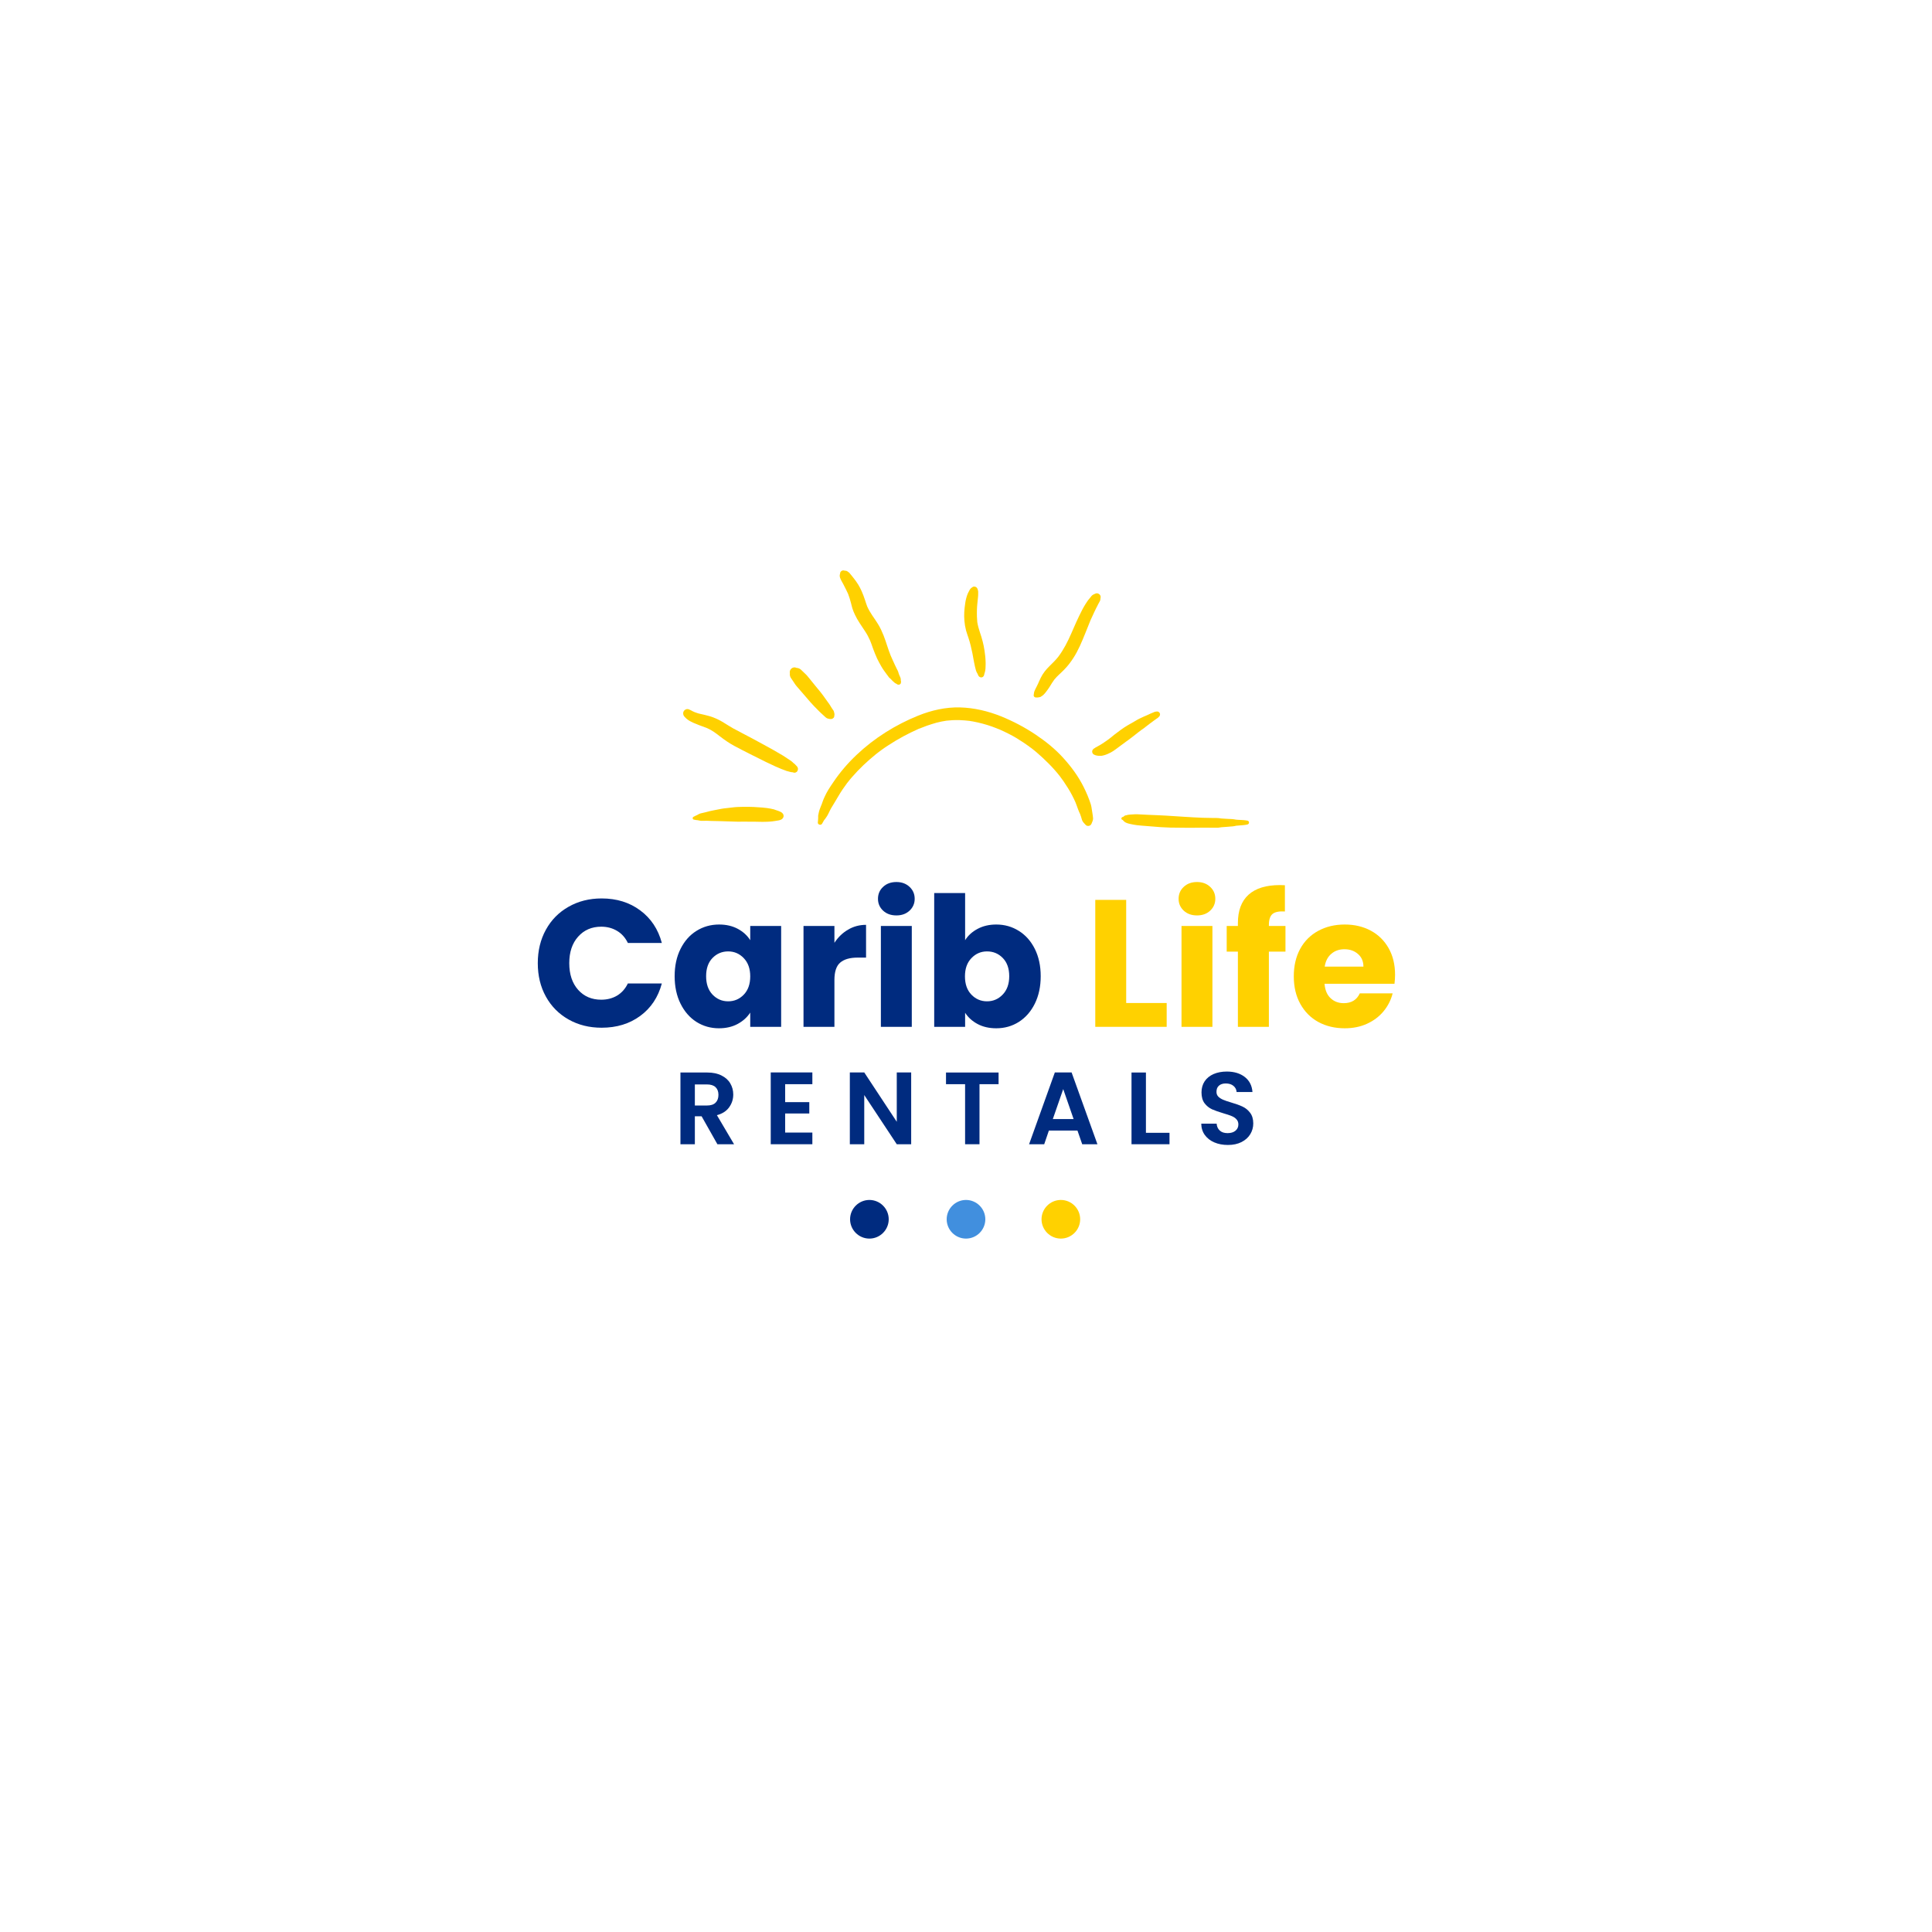 <svg xmlns="http://www.w3.org/2000/svg" xmlns:xlink="http://www.w3.org/1999/xlink" width="500" viewBox="0 0 375 375" height="500" preserveAspectRatio="xMidYMid meet"><defs><g></g><clipPath id="6965f152f3"><path d="M 158 137 L 213 137 L 213 160.926 L 158 160.926 Z M 158 137 " clip-rule="nonzero"></path></clipPath><clipPath id="b5a251195e"><path d="M 217 158 L 242.461 158 L 242.461 160.926 L 217 160.926 Z M 217 158 " clip-rule="nonzero"></path></clipPath><clipPath id="4969d1760c"><path d="M 162 110.676 L 175 110.676 L 175 133 L 162 133 Z M 162 110.676 " clip-rule="nonzero"></path></clipPath><clipPath id="2c0d0e14f2"><path d="M 132.211 137 L 155 137 L 155 150 L 132.211 150 Z M 132.211 137 " clip-rule="nonzero"></path></clipPath><clipPath id="6096e00768"><path d="M 183.75 232.91 L 191.25 232.91 L 191.25 240.41 L 183.75 240.41 Z M 183.75 232.91 " clip-rule="nonzero"></path></clipPath><clipPath id="ff3fc9a3cc"><path d="M 202.16 232.91 L 209.66 232.91 L 209.66 240.41 L 202.16 240.41 Z M 202.16 232.91 " clip-rule="nonzero"></path></clipPath><clipPath id="7ae599d572"><path d="M 165 232.91 L 172.5 232.91 L 172.5 240.41 L 165 240.41 Z M 165 232.91 " clip-rule="nonzero"></path></clipPath></defs><path fill="#ffd100" d="M 158.84 158.188 C 158.859 157.926 158.824 158.223 158.84 158.188 Z M 158.84 158.188 " fill-opacity="1" fill-rule="nonzero"></path><path fill="#ffd100" d="M 205.691 150.582 C 205.641 150.512 205.57 150.441 205.762 150.668 C 205.762 150.652 205.746 150.652 205.746 150.633 C 205.727 150.598 205.711 150.598 205.691 150.582 Z M 205.691 150.582 " fill-opacity="1" fill-rule="nonzero"></path><g clip-path="url(#6965f152f3)"><path fill="#ffd100" d="M 159.559 159.887 C 159.68 159.656 159.805 159.43 159.941 159.219 C 159.977 159.188 160.012 159.133 160.031 159.098 C 160.047 159.082 160.047 159.062 160.066 159.062 C 160.066 159.062 160.082 159.047 160.082 159.047 C 160.172 158.941 160.242 158.836 160.309 158.73 C 160.645 158.293 160.852 157.785 161.098 157.297 C 161.324 156.824 161.621 156.406 161.883 155.949 C 162.445 155.043 162.953 154.098 163.547 153.223 C 163.844 152.785 164.141 152.367 164.457 151.945 C 164.457 151.945 164.457 151.93 164.473 151.93 C 164.508 151.895 164.543 151.84 164.578 151.805 C 164.664 151.699 164.734 151.598 164.824 151.492 C 164.996 151.262 165.191 151.055 165.383 150.828 C 166.082 150.023 166.816 149.254 167.586 148.52 C 168.355 147.785 169.16 147.086 170 146.402 C 170.105 146.316 170.207 146.246 170.312 146.156 C 170.035 146.383 170.402 146.086 170.453 146.051 C 170.68 145.879 170.926 145.703 171.152 145.527 C 171.59 145.211 172.027 144.914 172.465 144.637 C 174.301 143.43 176.258 142.379 178.27 141.488 C 178.34 141.453 178.41 141.418 178.496 141.402 C 178.496 141.402 178.516 141.402 178.516 141.402 C 178.656 141.348 178.777 141.297 178.918 141.242 C 179.25 141.102 179.582 140.98 179.914 140.859 C 180.527 140.648 181.141 140.457 181.75 140.281 C 182.398 140.105 183.062 139.984 183.727 139.879 C 183.727 139.879 183.746 139.879 183.746 139.879 C 183.812 139.863 183.883 139.863 183.953 139.863 C 184.094 139.844 184.234 139.828 184.375 139.828 C 184.688 139.793 185.02 139.773 185.336 139.773 C 185.965 139.758 186.594 139.773 187.223 139.828 C 187.523 139.844 187.801 139.879 188.098 139.914 C 188.117 139.914 188.152 139.914 188.188 139.914 C 188.168 139.914 188.152 139.914 188.133 139.914 C 188.188 139.914 188.258 139.93 188.309 139.949 C 188.484 139.984 188.676 140 188.852 140.035 C 190.094 140.266 191.336 140.598 192.523 141.016 C 192.805 141.121 193.082 141.227 193.363 141.332 C 193.484 141.383 193.625 141.434 193.746 141.488 C 193.816 141.523 193.906 141.559 193.977 141.574 C 194.012 141.594 194.043 141.609 194.062 141.609 C 194.641 141.871 195.215 142.137 195.793 142.434 C 196.809 142.938 197.77 143.535 198.715 144.164 C 198.941 144.305 199.152 144.461 199.359 144.617 C 199.465 144.688 199.57 144.777 199.695 144.844 C 199.816 144.934 199.957 145.09 200.078 145.125 C 200.113 145.145 200.129 145.16 200.164 145.195 C 200.27 145.281 200.375 145.352 200.48 145.441 C 200.691 145.613 200.918 145.789 201.129 145.965 C 201.949 146.664 202.754 147.418 203.523 148.188 C 204.273 148.938 204.992 149.742 205.656 150.582 C 205.676 150.598 205.691 150.617 205.691 150.633 C 205.711 150.652 205.711 150.652 205.727 150.668 C 205.727 150.668 205.727 150.668 205.746 150.688 C 205.762 150.703 205.777 150.723 205.777 150.738 C 205.777 150.738 205.762 150.723 205.762 150.723 C 205.812 150.809 205.883 150.879 205.938 150.965 C 206.113 151.195 206.27 151.438 206.445 151.664 C 206.742 152.102 207.02 152.539 207.301 152.977 C 207.859 153.871 208.352 154.812 208.77 155.777 C 208.789 155.809 208.82 155.898 208.82 155.914 C 208.875 156.039 208.926 156.16 208.961 156.281 C 209.066 156.547 209.156 156.789 209.242 157.051 C 209.348 157.367 209.488 157.664 209.625 157.961 C 209.625 157.961 209.625 157.98 209.645 157.98 C 209.645 157.996 209.66 158.016 209.66 158.031 C 209.66 158.051 209.68 158.066 209.68 158.102 C 209.73 158.242 209.785 158.398 209.836 158.539 C 209.941 158.836 209.992 159.203 210.168 159.465 C 210.324 159.711 210.555 159.902 210.727 160.113 C 210.887 160.305 211.184 160.355 211.41 160.289 C 211.672 160.219 211.812 160.023 211.898 159.797 C 212.023 159.484 212.18 159.168 212.164 158.836 C 212.145 158.484 212.074 158.117 212.023 157.75 C 211.988 157.488 211.934 157.227 211.898 156.965 C 211.883 156.879 211.812 156.387 211.883 156.859 C 211.848 156.598 211.797 156.387 211.727 156.125 C 211.359 154.973 210.887 153.852 210.344 152.77 C 209.312 150.688 207.914 148.797 206.355 147.086 C 204.766 145.336 202.945 143.883 200.988 142.57 C 198.906 141.172 196.633 139.984 194.309 139.039 C 191.77 138.023 189.062 137.379 186.332 137.309 C 183.551 137.238 180.805 137.867 178.234 138.898 C 173.812 140.684 169.703 143.254 166.238 146.543 C 164.559 148.133 163.039 149.898 161.746 151.824 C 161.133 152.715 160.504 153.66 160.066 154.641 C 159.926 154.953 159.77 155.285 159.664 155.617 C 159.629 155.742 159.574 155.863 159.543 155.984 C 159.609 155.723 159.508 156.09 159.488 156.125 C 159.453 156.211 159.418 156.316 159.367 156.406 C 159.156 156.914 158.965 157.418 158.875 157.961 C 158.859 158.117 158.84 158.188 158.824 158.207 C 158.824 158.242 158.824 158.277 158.805 158.328 C 158.805 158.383 158.805 158.434 158.805 158.469 C 158.805 158.59 158.805 158.715 158.805 158.836 C 158.805 159.117 158.754 159.379 158.738 159.656 C 158.719 160.094 159.367 160.234 159.559 159.887 Z M 159.559 159.887 " fill-opacity="1" fill-rule="nonzero"></path></g><g clip-path="url(#b5a251195e)"><path fill="#ffd100" d="M 232.781 160.656 C 233.48 160.637 234.18 160.656 234.898 160.656 C 235.246 160.656 235.598 160.656 235.945 160.656 C 236.121 160.656 236.277 160.656 236.453 160.656 C 236.645 160.637 236.871 160.602 237.082 160.566 C 237.469 160.551 237.871 160.516 238.254 160.48 C 238.465 160.461 238.676 160.445 238.883 160.426 C 239.145 160.41 239.41 160.391 239.652 160.34 C 239.758 160.324 239.848 160.305 239.949 160.27 C 239.949 160.27 239.969 160.27 239.969 160.27 C 239.969 160.27 239.969 160.27 239.984 160.27 C 240.055 160.27 240.109 160.254 240.18 160.254 C 240.387 160.234 240.598 160.219 240.809 160.199 C 241.016 160.184 241.227 160.164 241.438 160.148 C 241.684 160.129 241.926 160.078 242.152 160.023 C 242.312 159.988 242.434 159.816 242.434 159.656 C 242.434 159.5 242.328 159.324 242.152 159.289 C 241.91 159.254 241.684 159.203 241.438 159.188 C 241.227 159.168 241.016 159.168 240.809 159.152 C 240.598 159.133 240.387 159.133 240.18 159.117 C 240.125 159.117 240.074 159.117 240.004 159.098 C 239.984 159.098 239.949 159.098 239.934 159.098 C 239.848 159.082 239.742 159.062 239.652 159.047 C 239.199 158.957 238.711 158.977 238.254 158.941 C 237.871 158.922 237.469 158.887 237.082 158.871 C 236.469 158.75 235.84 158.766 235.211 158.766 C 234.617 158.75 234.023 158.75 233.445 158.73 C 232.852 158.715 232.238 158.68 231.645 158.645 C 231.051 158.609 230.453 158.574 229.879 158.539 C 228.688 158.469 227.516 158.383 226.328 158.312 C 225.156 158.242 223.965 158.207 222.777 158.152 C 222.113 158.117 221.43 158.082 220.766 158.051 C 220.434 158.031 220.102 158.066 219.77 158.082 C 219.543 158.102 219.316 158.102 219.086 158.137 C 219.02 158.152 218.949 158.172 218.859 158.172 C 218.719 158.207 218.598 158.242 218.457 158.293 C 218.527 158.258 218.582 158.242 218.652 158.207 C 218.598 158.223 218.527 158.242 218.477 158.258 C 218.352 158.293 218.25 158.348 218.16 158.434 C 218.25 158.363 218.266 158.348 218.215 158.398 C 218.145 158.453 218.074 158.504 218.004 158.555 C 217.949 158.574 217.914 158.59 217.863 158.59 C 217.652 158.66 217.566 158.992 217.793 159.098 C 217.828 159.117 217.863 159.133 217.914 159.152 C 217.914 159.152 217.934 159.168 217.949 159.168 C 217.969 159.188 217.969 159.188 217.969 159.203 C 217.984 159.238 218.02 159.273 218.055 159.309 C 218.18 159.449 218.316 159.555 218.477 159.641 C 218.789 159.797 219.141 159.887 219.488 159.957 C 219.875 160.023 220.258 160.129 220.66 160.164 C 220.957 160.199 221.273 160.219 221.57 160.254 C 222.812 160.355 224.055 160.461 225.297 160.551 C 226.539 160.637 227.777 160.656 229.039 160.656 C 230.297 160.691 231.539 160.672 232.781 160.656 Z M 232.781 160.656 " fill-opacity="1" fill-rule="nonzero"></path></g><path fill="#ffd100" d="M 217.949 159.219 L 217.984 159.273 C 217.984 159.273 217.984 159.254 217.969 159.254 C 217.969 159.254 217.949 159.238 217.949 159.219 Z M 217.949 159.219 " fill-opacity="1" fill-rule="nonzero"></path><path fill="#ffd100" d="M 214.297 146.594 C 214.734 146.473 215.172 146.281 215.574 146.07 C 215.922 145.895 216.238 145.668 216.551 145.441 C 216.867 145.211 217.18 144.984 217.496 144.742 C 217.949 144.391 218.422 144.059 218.895 143.707 C 218.809 143.777 218.719 143.832 218.652 143.902 C 219.07 143.57 219.523 143.254 219.945 142.922 C 220.277 142.66 220.609 142.398 220.941 142.137 C 221.152 141.977 221.359 141.82 221.57 141.664 C 221.902 141.434 222.254 141.207 222.551 140.93 C 222.48 140.98 222.41 141.031 222.359 141.086 C 222.637 140.875 222.918 140.648 223.199 140.438 C 223.477 140.23 223.758 140.02 224.055 139.809 C 224.195 139.703 224.352 139.598 224.492 139.496 C 224.598 139.426 224.719 139.355 224.805 139.266 C 224.875 139.195 224.93 139.129 225 139.074 C 225.172 138.898 225.227 138.586 225.086 138.375 C 224.945 138.148 224.703 138.059 224.422 138.113 C 224.336 138.129 224.23 138.148 224.141 138.164 C 224.02 138.199 223.879 138.27 223.758 138.324 C 223.598 138.391 223.426 138.461 223.266 138.531 C 222.934 138.691 222.602 138.848 222.254 138.988 C 222.324 138.953 222.395 138.934 222.461 138.898 C 222.113 139.039 221.781 139.195 221.449 139.355 C 220.992 139.547 220.574 139.809 220.156 140.055 C 219.754 140.281 219.332 140.527 218.93 140.754 C 218.039 141.277 217.199 141.891 216.375 142.539 C 216.043 142.801 215.73 143.062 215.398 143.324 C 215.031 143.605 214.664 143.867 214.297 144.109 C 214.102 144.25 213.91 144.375 213.703 144.496 C 213.598 144.566 213.508 144.617 213.402 144.672 C 213.352 144.707 213.301 144.723 213.246 144.758 C 213.176 144.793 213.125 144.828 213.07 144.863 C 213.09 144.844 213.09 144.844 213.105 144.828 C 213.02 144.898 212.914 144.949 212.809 145.004 C 212.773 145.02 212.723 145.055 212.668 145.074 C 212.598 145.109 212.547 145.16 212.496 145.195 C 212.441 145.23 212.371 145.266 212.32 145.301 C 212.129 145.441 211.988 145.633 211.988 145.879 C 211.988 146.086 212.109 146.367 212.32 146.453 C 212.406 146.488 212.512 146.543 212.598 146.578 C 212.652 146.594 212.688 146.594 212.738 146.613 C 212.773 146.629 212.809 146.648 212.844 146.648 C 212.934 146.664 213.02 146.664 213.105 146.684 C 213.16 146.684 213.195 146.684 213.246 146.699 C 213.336 146.699 213.422 146.699 213.527 146.699 C 213.77 146.734 214.035 146.664 214.297 146.594 Z M 214.297 146.594 " fill-opacity="1" fill-rule="nonzero"></path><path fill="#ffd100" d="M 201.723 135.332 C 201.914 135.316 202.09 135.211 202.246 135.086 C 202.336 135.016 202.438 134.949 202.527 134.879 C 202.527 134.879 202.543 134.859 202.543 134.859 C 202.562 134.844 202.578 134.824 202.598 134.809 C 202.578 134.824 202.562 134.824 202.543 134.844 C 202.824 134.598 203.051 134.266 203.277 133.969 C 203.453 133.742 203.609 133.496 203.77 133.25 C 204.047 132.797 204.328 132.324 204.66 131.887 C 205.238 131.172 205.973 130.594 206.602 129.93 C 207.25 129.266 207.824 128.512 208.332 127.727 C 209.312 126.223 209.992 124.543 210.66 122.898 C 210.992 122.078 211.324 121.238 211.656 120.414 C 211.883 119.891 212.129 119.367 212.371 118.859 C 212.496 118.598 212.633 118.316 212.758 118.055 C 212.828 117.914 212.898 117.793 212.969 117.652 C 213.035 117.531 213.09 117.391 213.16 117.266 C 213.246 117.129 213.316 116.969 213.402 116.828 C 213.438 116.762 213.473 116.691 213.508 116.621 C 213.508 116.602 213.562 116.516 213.562 116.48 C 213.578 116.395 213.578 116.289 213.598 116.199 C 213.598 116.164 213.613 116.113 213.613 116.078 C 213.648 115.957 213.648 115.816 213.613 115.691 C 213.578 115.57 213.508 115.465 213.422 115.379 C 213.266 115.223 212.949 115.098 212.703 115.188 C 212.426 115.309 212.094 115.414 211.883 115.656 C 211.762 115.816 211.637 115.957 211.516 116.113 C 211.184 116.48 210.902 116.918 210.641 117.336 C 210.414 117.688 210.223 118.055 210.027 118.422 C 209.645 119.172 209.277 119.926 208.926 120.695 C 208.227 122.234 207.617 123.809 206.812 125.277 C 206.391 126.047 205.938 126.781 205.41 127.48 C 204.906 128.129 204.309 128.688 203.734 129.266 C 203.051 129.93 202.438 130.68 202.02 131.539 C 201.773 132.027 201.566 132.516 201.355 133.008 C 201.391 132.918 201.426 132.832 201.461 132.742 C 201.391 132.902 201.32 133.074 201.23 133.234 C 201.145 133.426 201.023 133.602 200.934 133.812 C 200.918 133.844 200.898 133.898 200.883 133.934 C 200.863 133.969 200.848 134.004 200.832 134.055 C 200.762 134.18 200.727 134.316 200.707 134.441 C 200.672 134.613 200.656 134.773 200.637 134.949 C 200.621 135.051 200.691 135.191 200.762 135.262 C 200.848 135.348 200.953 135.367 201.074 135.383 C 201.371 135.383 201.547 135.383 201.723 135.332 Z M 201.723 135.332 " fill-opacity="1" fill-rule="nonzero"></path><path fill="#ffd100" d="M 191 131.066 C 191.035 130.926 191.055 130.785 191.105 130.645 C 191.176 130.504 191.195 130.367 191.211 130.191 C 191.195 130.262 191.195 130.348 191.176 130.418 C 191.23 130.207 191.266 130 191.281 129.77 C 191.281 129.613 191.301 129.438 191.301 129.281 C 191.316 128.984 191.316 128.668 191.301 128.371 C 191.281 127.656 191.195 126.957 191.09 126.254 C 190.914 125.031 190.582 123.844 190.18 122.672 C 189.969 122.043 189.797 121.41 189.691 120.766 C 189.656 120.414 189.637 120.047 189.621 119.68 C 189.621 119.262 189.602 118.824 189.621 118.402 C 189.637 117.965 189.656 117.547 189.707 117.109 C 189.762 116.707 189.777 116.289 189.832 115.887 C 189.863 115.656 189.863 115.414 189.863 115.168 C 189.863 115.062 189.863 114.941 189.863 114.82 C 189.848 114.645 189.797 114.488 189.742 114.328 C 189.672 114.137 189.566 113.996 189.359 113.91 C 189.184 113.84 188.938 113.82 188.781 113.945 C 188.66 114.031 188.52 114.121 188.414 114.223 C 188.293 114.348 188.168 114.555 188.098 114.715 C 187.941 114.992 187.785 115.309 187.695 115.605 C 187.625 115.852 187.539 116.094 187.488 116.34 C 187.418 116.602 187.383 116.863 187.348 117.109 C 187.172 118.23 187.086 119.367 187.191 120.504 C 187.242 121.133 187.348 121.742 187.504 122.355 C 187.645 122.844 187.82 123.336 187.977 123.809 C 188.309 124.785 188.535 125.801 188.746 126.816 C 188.867 127.375 188.938 127.953 189.062 128.527 C 189.113 128.809 189.164 129.09 189.234 129.352 C 189.27 129.492 189.305 129.633 189.34 129.77 C 189.375 129.91 189.395 130.035 189.445 130.172 C 189.465 130.207 189.48 130.262 189.496 130.297 C 189.551 130.418 189.602 130.559 189.672 130.664 C 189.691 130.699 189.727 130.734 189.742 130.77 C 189.742 130.785 189.762 130.801 189.762 130.82 C 189.797 130.891 189.812 130.961 189.848 131.031 C 189.863 131.066 189.918 131.188 189.848 131.031 C 189.898 131.152 189.953 131.258 190.074 131.344 C 190.18 131.434 190.32 131.484 190.441 131.484 C 190.668 131.504 190.934 131.328 191 131.066 Z M 191 131.066 " fill-opacity="1" fill-rule="nonzero"></path><path fill="#ffd100" d="M 173.742 132.535 C 173.723 132.516 173.707 132.5 173.688 132.48 C 173.652 132.465 173.637 132.43 173.602 132.41 C 173.637 132.465 173.688 132.5 173.742 132.535 Z M 173.742 132.535 " fill-opacity="1" fill-rule="nonzero"></path><g clip-path="url(#4969d1760c)"><path fill="#ffd100" d="M 174.844 132.621 C 174.879 132.48 174.914 132.34 174.879 132.184 C 174.859 132.148 174.859 132.098 174.844 132.062 C 174.844 132.043 174.844 132.027 174.844 132.008 C 174.879 131.695 174.703 131.363 174.582 131.082 C 174.617 131.152 174.633 131.223 174.668 131.293 C 174.582 131.066 174.457 130.855 174.406 130.609 C 174.32 130.277 174.16 130 174.004 129.699 C 173.777 129.246 173.566 128.773 173.355 128.301 C 173.391 128.406 173.445 128.496 173.48 128.598 C 173.285 128.145 173.078 127.707 172.883 127.254 C 172.359 125.977 172.012 124.629 171.504 123.352 C 171.207 122.602 170.875 121.883 170.453 121.184 C 170.105 120.605 169.719 120.066 169.352 119.523 C 168.969 118.945 168.602 118.352 168.32 117.703 C 168.164 117.301 168.039 116.883 167.898 116.461 C 167.707 115.887 167.5 115.324 167.254 114.766 C 167.062 114.328 166.832 113.891 166.59 113.488 C 166.293 113 165.961 112.547 165.594 112.09 C 165.418 111.879 165.258 111.672 165.086 111.461 C 164.996 111.355 164.926 111.25 164.84 111.164 C 164.77 111.094 164.613 110.988 164.508 110.918 C 164.332 110.797 164.141 110.762 163.93 110.762 C 163.719 110.676 163.477 110.711 163.301 110.848 C 163.125 110.988 163.055 111.164 163.055 111.375 C 162.848 111.898 163.16 112.422 163.422 112.914 C 163.582 113.191 163.738 113.473 163.879 113.77 C 164.141 114.277 164.402 114.785 164.629 115.309 C 164.855 115.887 165.031 116.496 165.191 117.109 C 165.277 117.441 165.348 117.773 165.453 118.105 C 165.594 118.527 165.75 118.93 165.941 119.312 C 166.465 120.449 167.219 121.465 167.898 122.512 C 168.285 123.09 168.602 123.684 168.879 124.316 C 169.09 124.82 169.266 125.328 169.438 125.836 C 169.684 126.5 169.945 127.164 170.242 127.812 C 170.508 128.355 170.785 128.879 171.082 129.387 C 171.379 129.91 171.746 130.383 172.098 130.871 C 172.203 131.012 172.309 131.152 172.414 131.293 C 172.465 131.379 172.535 131.484 172.605 131.539 C 172.641 131.57 172.691 131.605 172.727 131.641 C 172.797 131.695 172.832 131.746 172.902 131.801 C 173.023 131.922 173.129 132.043 173.25 132.168 C 173.391 132.309 173.531 132.43 173.688 132.551 C 173.777 132.621 173.863 132.676 173.984 132.707 C 174.039 132.762 174.09 132.797 174.145 132.832 C 174.195 132.867 174.266 132.883 174.336 132.883 C 174.422 132.902 174.422 132.902 174.336 132.883 C 174.371 132.902 174.422 132.902 174.457 132.902 C 174.617 132.867 174.789 132.812 174.844 132.621 Z M 174.844 132.621 " fill-opacity="1" fill-rule="nonzero"></path></g><path fill="#ffd100" d="M 160.887 139.527 C 161.027 139.562 161.168 139.562 161.309 139.562 C 161.445 139.562 161.586 139.512 161.691 139.426 C 161.797 139.355 161.902 139.23 161.918 139.094 C 161.918 139.039 161.938 138.988 161.938 138.953 C 161.953 138.848 161.973 138.758 161.973 138.672 C 161.973 138.531 161.953 138.461 161.918 138.359 C 161.883 138.199 161.867 138.059 161.781 137.922 C 161.727 137.832 161.676 137.746 161.605 137.676 C 161.516 137.535 161.414 137.395 161.324 137.238 C 161.238 137.082 161.148 136.922 161.047 136.785 C 160.625 136.207 160.207 135.629 159.805 135.051 C 159.332 134.387 158.789 133.777 158.281 133.145 C 157.828 132.586 157.391 132.027 156.934 131.484 C 156.812 131.344 156.691 131.188 156.566 131.047 C 156.43 130.891 156.27 130.77 156.133 130.629 C 155.992 130.488 155.832 130.348 155.695 130.207 C 155.625 130.137 155.555 130.066 155.484 130 C 155.238 129.77 154.926 129.648 154.594 129.633 C 154.383 129.543 154.191 129.508 153.961 129.578 C 153.84 129.613 153.754 129.664 153.648 129.734 C 153.387 129.945 153.262 130.262 153.297 130.574 C 153.297 130.609 153.316 130.645 153.316 130.68 C 153.281 130.855 153.297 131.047 153.352 131.238 C 153.402 131.434 153.488 131.555 153.594 131.711 C 153.699 131.852 153.789 131.992 153.891 132.148 C 153.98 132.289 154.086 132.43 154.172 132.57 C 154.312 132.812 154.488 133.023 154.66 133.234 C 155.098 133.758 155.535 134.266 155.992 134.773 C 156.43 135.281 156.867 135.785 157.301 136.293 C 157.738 136.801 158.211 137.273 158.684 137.746 C 158.945 138.008 159.207 138.289 159.488 138.531 C 159.629 138.656 159.77 138.777 159.91 138.918 C 159.977 138.969 160.031 139.039 160.102 139.094 C 160.137 139.129 160.172 139.145 160.188 139.18 C 160.293 139.266 160.379 139.336 160.484 139.391 C 160.484 139.391 160.484 139.391 160.469 139.391 C 160.484 139.391 160.484 139.406 160.504 139.406 C 160.539 139.426 160.555 139.441 160.59 139.441 C 160.66 139.441 160.766 139.512 160.887 139.527 Z M 160.887 139.527 " fill-opacity="1" fill-rule="nonzero"></path><g clip-path="url(#2c0d0e14f2)"><path fill="#ffd100" d="M 154.785 149.637 C 154.836 149.516 154.871 149.391 154.891 149.27 C 154.891 149.113 154.801 148.852 154.68 148.746 C 154.574 148.656 154.488 148.535 154.398 148.449 C 154.398 148.449 154.418 148.465 154.418 148.465 C 154.383 148.43 154.348 148.395 154.312 148.359 C 154.328 148.359 154.328 148.379 154.348 148.379 C 154.156 148.223 153.98 148.062 153.789 147.922 C 153.859 147.977 153.926 148.027 153.996 148.082 C 153.805 147.906 153.613 147.73 153.387 147.59 C 153.227 147.484 153.07 147.383 152.914 147.277 C 152.598 147.066 152.301 146.855 151.984 146.664 C 151.34 146.281 150.676 145.895 150.027 145.527 C 148.715 144.812 147.387 144.059 146.059 143.359 C 145.41 143.027 144.781 142.695 144.133 142.344 C 143.504 141.996 142.859 141.68 142.227 141.332 C 141.633 141 141.055 140.613 140.48 140.266 C 139.832 139.863 139.168 139.527 138.449 139.25 C 137.91 139.039 137.332 138.898 136.773 138.758 C 136.492 138.691 136.211 138.637 135.934 138.566 C 135.652 138.516 135.371 138.426 135.109 138.324 C 135.004 138.289 134.918 138.254 134.812 138.219 C 134.602 138.113 134.375 138.008 134.164 137.922 C 134.234 137.957 134.324 137.992 134.395 138.008 C 134.133 137.902 133.902 137.746 133.641 137.656 C 133.52 137.621 133.328 137.621 133.203 137.656 C 133.027 137.711 132.891 137.816 132.766 137.957 C 132.559 138.234 132.559 138.566 132.695 138.883 C 132.766 139.023 132.891 139.145 133.012 139.266 C 133.082 139.336 133.152 139.406 133.223 139.477 C 133.43 139.668 133.66 139.809 133.887 139.949 C 134.324 140.195 134.777 140.387 135.234 140.562 C 135.145 140.527 135.059 140.492 134.988 140.457 C 135.426 140.648 135.863 140.824 136.316 140.98 C 136.633 141.086 136.945 141.207 137.262 141.332 C 138.172 141.734 138.957 142.309 139.727 142.922 C 140.602 143.586 141.512 144.234 142.488 144.758 C 144.535 145.859 146.617 146.875 148.68 147.906 C 149.277 148.203 149.871 148.465 150.465 148.746 C 150.848 148.922 151.25 149.094 151.652 149.254 C 151.969 149.375 152.266 149.496 152.582 149.602 C 152.582 149.602 152.582 149.602 152.562 149.602 C 152.598 149.621 152.633 149.621 152.668 149.637 C 152.703 149.656 152.754 149.656 152.789 149.672 C 152.879 149.691 152.965 149.727 153.055 149.742 C 153.281 149.793 153.543 149.898 153.789 149.898 C 153.719 149.883 153.629 149.883 153.559 149.863 C 153.699 149.883 153.855 149.883 153.98 149.934 C 154.258 150.074 154.645 149.918 154.785 149.637 Z M 154.785 149.637 " fill-opacity="1" fill-rule="nonzero"></path></g><path fill="#ffd100" d="M 148.941 159.5 C 149.258 159.5 149.574 159.449 149.887 159.43 C 150.273 159.395 150.656 159.309 151.043 159.254 C 151.184 159.238 151.32 159.203 151.445 159.152 C 151.672 159.082 151.863 158.957 151.984 158.75 C 152.09 158.59 152.125 158.398 152.074 158.207 C 152.055 158.117 152.02 158.031 151.969 157.961 C 151.883 157.82 151.742 157.715 151.602 157.629 C 151.426 157.543 151.25 157.453 151.078 157.402 C 150.816 157.316 150.57 157.227 150.324 157.141 C 150.344 157.141 150.359 157.156 150.379 157.156 C 150.309 157.141 150.238 157.105 150.184 157.086 C 150.113 157.07 150.062 157.051 149.992 157.051 C 149.871 157.016 149.746 157 149.625 156.965 C 149.379 156.914 149.137 156.879 148.891 156.844 C 148.277 156.754 147.668 156.719 147.055 156.684 C 146.547 156.648 146.059 156.613 145.551 156.613 C 145.043 156.613 144.555 156.613 144.047 156.613 C 143.785 156.613 143.539 156.633 143.277 156.633 C 143.031 156.633 142.77 156.668 142.523 156.684 C 142.02 156.738 141.512 156.789 141.004 156.859 C 140.652 156.895 140.32 156.93 139.973 157 C 139.727 157.051 139.48 157.086 139.254 157.141 C 138.766 157.246 138.277 157.316 137.785 157.438 C 137.523 157.508 137.262 157.578 136.98 157.648 C 136.703 157.715 136.422 157.77 136.16 157.84 C 135.984 157.875 135.793 157.926 135.637 158.016 C 135.582 158.051 135.531 158.082 135.461 158.117 C 135.426 158.137 135.355 158.188 135.301 158.207 C 135.336 158.188 135.371 158.172 135.301 158.207 C 135.234 158.242 135.18 158.258 135.109 158.293 C 135.059 158.312 135.004 158.348 134.953 158.363 C 134.832 158.418 134.707 158.484 134.586 158.555 C 134.375 158.66 134.41 159.027 134.656 159.082 C 134.727 159.098 134.777 159.098 134.848 159.117 C 134.867 159.117 134.902 159.133 134.918 159.133 C 134.953 159.133 134.969 159.152 134.988 159.152 C 135.004 159.152 135.039 159.152 135.094 159.168 C 135.145 159.168 135.199 159.188 135.27 159.188 C 135.301 159.188 135.355 159.203 135.391 159.203 C 135.406 159.203 135.406 159.203 135.426 159.203 C 135.477 159.203 135.547 159.219 135.602 159.238 C 135.652 159.254 135.723 159.254 135.773 159.273 C 135.969 159.324 136.141 159.324 136.336 159.324 C 136.613 159.324 136.895 159.309 137.191 159.309 C 137.453 159.309 137.734 159.344 137.996 159.344 C 138.555 159.359 139.098 159.359 139.656 159.379 C 140.219 159.395 140.777 159.414 141.32 159.43 C 141.879 159.449 142.438 159.465 142.98 159.484 C 143.258 159.5 143.559 159.484 143.836 159.484 C 144.117 159.484 144.379 159.484 144.66 159.484 C 145.777 159.484 146.879 159.484 148 159.52 C 148.312 159.52 148.629 159.52 148.941 159.5 Z M 148.941 159.5 " fill-opacity="1" fill-rule="nonzero"></path><path fill="#ffd100" d="M 134.988 159.133 C 134.902 159.117 135.109 159.152 134.988 159.133 Z M 134.988 159.133 " fill-opacity="1" fill-rule="nonzero"></path><g clip-path="url(#6096e00768)"><path fill="#418fde" d="M 187.5 240.41 C 185.438 240.41 183.75 238.723 183.75 236.66 C 183.75 234.598 185.438 232.91 187.5 232.91 C 189.562 232.91 191.25 234.598 191.25 236.66 C 191.25 238.723 189.562 240.41 187.5 240.41 Z M 187.5 240.41 " fill-opacity="1" fill-rule="nonzero"></path></g><g fill="#002b7f" fill-opacity="1"><g transform="translate(103.228, 199.308)"><g><path d="M 1.156 -12.359 C 1.156 -14.785 1.68 -16.953 2.734 -18.859 C 3.785 -20.766 5.254 -22.25 7.141 -23.312 C 9.023 -24.383 11.16 -24.922 13.547 -24.922 C 16.473 -24.922 18.973 -24.145 21.047 -22.594 C 23.129 -21.051 24.523 -18.945 25.234 -16.281 L 18.641 -16.281 C 18.141 -17.312 17.441 -18.094 16.547 -18.625 C 15.648 -19.164 14.625 -19.438 13.469 -19.438 C 11.625 -19.438 10.129 -18.789 8.984 -17.5 C 7.836 -16.219 7.266 -14.504 7.266 -12.359 C 7.266 -10.203 7.836 -8.477 8.984 -7.188 C 10.129 -5.906 11.625 -5.266 13.469 -5.266 C 14.625 -5.266 15.648 -5.531 16.547 -6.062 C 17.441 -6.602 18.141 -7.391 18.641 -8.422 L 25.234 -8.422 C 24.523 -5.754 23.129 -3.656 21.047 -2.125 C 18.973 -0.594 16.473 0.172 13.547 0.172 C 11.16 0.172 9.023 -0.359 7.141 -1.422 C 5.254 -2.484 3.785 -3.961 2.734 -5.859 C 1.68 -7.754 1.156 -9.922 1.156 -12.359 Z M 1.156 -12.359 "></path></g></g></g><g fill="#002b7f" fill-opacity="1"><g transform="translate(129.964, 199.308)"><g><path d="M 0.984 -9.828 C 0.984 -11.836 1.363 -13.602 2.125 -15.125 C 2.883 -16.645 3.914 -17.812 5.219 -18.625 C 6.531 -19.445 7.992 -19.859 9.609 -19.859 C 10.992 -19.859 12.207 -19.578 13.25 -19.016 C 14.289 -18.453 15.094 -17.719 15.656 -16.812 L 15.656 -19.578 L 21.656 -19.578 L 21.656 0 L 15.656 0 L 15.656 -2.766 C 15.07 -1.859 14.258 -1.125 13.219 -0.562 C 12.176 0 10.961 0.281 9.578 0.281 C 7.984 0.281 6.531 -0.129 5.219 -0.953 C 3.914 -1.785 2.883 -2.969 2.125 -4.5 C 1.363 -6.039 0.984 -7.816 0.984 -9.828 Z M 15.656 -9.797 C 15.656 -11.285 15.238 -12.461 14.406 -13.328 C 13.57 -14.203 12.562 -14.641 11.375 -14.641 C 10.176 -14.641 9.16 -14.211 8.328 -13.359 C 7.504 -12.504 7.094 -11.328 7.094 -9.828 C 7.094 -8.328 7.504 -7.141 8.328 -6.266 C 9.16 -5.391 10.176 -4.953 11.375 -4.953 C 12.562 -4.953 13.57 -5.383 14.406 -6.25 C 15.238 -7.113 15.656 -8.297 15.656 -9.797 Z M 15.656 -9.797 "></path></g></g></g><g fill="#002b7f" fill-opacity="1"><g transform="translate(153.789, 199.308)"><g><path d="M 8.172 -16.312 C 8.879 -17.395 9.758 -18.242 10.812 -18.859 C 11.863 -19.484 13.031 -19.797 14.312 -19.797 L 14.312 -13.438 L 12.672 -13.438 C 11.172 -13.438 10.047 -13.113 9.297 -12.469 C 8.547 -11.832 8.172 -10.707 8.172 -9.094 L 8.172 0 L 2.172 0 L 2.172 -19.578 L 8.172 -19.578 Z M 8.172 -16.312 "></path></g></g></g><g fill="#002b7f" fill-opacity="1"><g transform="translate(168.806, 199.308)"><g><path d="M 5.188 -21.625 C 4.133 -21.625 3.273 -21.93 2.609 -22.547 C 1.941 -23.172 1.609 -23.938 1.609 -24.844 C 1.609 -25.781 1.941 -26.555 2.609 -27.172 C 3.273 -27.797 4.133 -28.109 5.188 -28.109 C 6.219 -28.109 7.066 -27.797 7.734 -27.172 C 8.398 -26.555 8.734 -25.781 8.734 -24.844 C 8.734 -23.938 8.398 -23.172 7.734 -22.547 C 7.066 -21.93 6.219 -21.625 5.188 -21.625 Z M 8.172 -19.578 L 8.172 0 L 2.172 0 L 2.172 -19.578 Z M 8.172 -19.578 "></path></g></g></g><g fill="#002b7f" fill-opacity="1"><g transform="translate(179.157, 199.308)"><g><path d="M 8.172 -16.812 C 8.734 -17.719 9.539 -18.453 10.594 -19.016 C 11.645 -19.578 12.852 -19.859 14.219 -19.859 C 15.832 -19.859 17.289 -19.445 18.594 -18.625 C 19.906 -17.812 20.941 -16.645 21.703 -15.125 C 22.461 -13.602 22.844 -11.836 22.844 -9.828 C 22.844 -7.816 22.461 -6.039 21.703 -4.5 C 20.941 -2.969 19.906 -1.785 18.594 -0.953 C 17.289 -0.129 15.832 0.281 14.219 0.281 C 12.832 0.281 11.625 0.004 10.594 -0.547 C 9.562 -1.098 8.754 -1.828 8.172 -2.734 L 8.172 0 L 2.172 0 L 2.172 -25.969 L 8.172 -25.969 Z M 16.734 -9.828 C 16.734 -11.328 16.316 -12.504 15.484 -13.359 C 14.66 -14.211 13.641 -14.641 12.422 -14.641 C 11.234 -14.641 10.223 -14.203 9.391 -13.328 C 8.555 -12.461 8.141 -11.285 8.141 -9.797 C 8.141 -8.297 8.555 -7.113 9.391 -6.25 C 10.223 -5.383 11.234 -4.953 12.422 -4.953 C 13.617 -4.953 14.633 -5.391 15.469 -6.266 C 16.312 -7.141 16.734 -8.328 16.734 -9.828 Z M 16.734 -9.828 "></path></g></g></g><g fill="#002b7f" fill-opacity="1"><g transform="translate(202.981, 199.308)"><g></g></g></g><g fill="#ffd100" fill-opacity="1"><g transform="translate(210.421, 199.308)"><g><path d="M 8.172 -4.625 L 16.031 -4.625 L 16.031 0 L 2.172 0 L 2.172 -24.641 L 8.172 -24.641 Z M 8.172 -4.625 "></path></g></g></g><g fill="#ffd100" fill-opacity="1"><g transform="translate(227.158, 199.308)"><g><path d="M 5.188 -21.625 C 4.133 -21.625 3.273 -21.93 2.609 -22.547 C 1.941 -23.172 1.609 -23.938 1.609 -24.844 C 1.609 -25.781 1.941 -26.555 2.609 -27.172 C 3.273 -27.797 4.133 -28.109 5.188 -28.109 C 6.219 -28.109 7.066 -27.797 7.734 -27.172 C 8.398 -26.555 8.734 -25.781 8.734 -24.844 C 8.734 -23.938 8.398 -23.172 7.734 -22.547 C 7.066 -21.93 6.219 -21.625 5.188 -21.625 Z M 8.172 -19.578 L 8.172 0 L 2.172 0 L 2.172 -19.578 Z M 8.172 -19.578 "></path></g></g></g><g fill="#ffd100" fill-opacity="1"><g transform="translate(237.508, 199.308)"><g><path d="M 12 -14.594 L 8.781 -14.594 L 8.781 0 L 2.766 0 L 2.766 -14.594 L 0.594 -14.594 L 0.594 -19.578 L 2.766 -19.578 L 2.766 -20.141 C 2.766 -22.555 3.453 -24.391 4.828 -25.641 C 6.211 -26.891 8.242 -27.516 10.922 -27.516 C 11.359 -27.516 11.68 -27.504 11.891 -27.484 L 11.891 -22.391 C 10.742 -22.461 9.938 -22.297 9.469 -21.891 C 9.008 -21.492 8.781 -20.781 8.781 -19.75 L 8.781 -19.578 L 12 -19.578 Z M 12 -14.594 "></path></g></g></g><g fill="#ffd100" fill-opacity="1"><g transform="translate(250.14, 199.308)"><g><path d="M 20.641 -10.109 C 20.641 -9.547 20.602 -8.961 20.531 -8.359 L 6.953 -8.359 C 7.047 -7.141 7.438 -6.207 8.125 -5.562 C 8.812 -4.914 9.66 -4.594 10.672 -4.594 C 12.172 -4.594 13.211 -5.227 13.797 -6.5 L 20.172 -6.5 C 19.848 -5.207 19.258 -4.047 18.406 -3.016 C 17.551 -1.984 16.477 -1.176 15.188 -0.594 C 13.906 -0.008 12.469 0.281 10.875 0.281 C 8.957 0.281 7.25 -0.125 5.75 -0.938 C 4.258 -1.758 3.094 -2.93 2.25 -4.453 C 1.406 -5.973 0.984 -7.754 0.984 -9.797 C 0.984 -11.828 1.395 -13.602 2.219 -15.125 C 3.051 -16.645 4.219 -17.812 5.719 -18.625 C 7.219 -19.445 8.938 -19.859 10.875 -19.859 C 12.77 -19.859 14.453 -19.461 15.922 -18.672 C 17.398 -17.879 18.555 -16.742 19.391 -15.266 C 20.223 -13.797 20.641 -12.078 20.641 -10.109 Z M 14.5 -11.688 C 14.5 -12.719 14.145 -13.535 13.438 -14.141 C 12.738 -14.754 11.863 -15.062 10.812 -15.062 C 9.801 -15.062 8.953 -14.766 8.266 -14.172 C 7.578 -13.586 7.148 -12.758 6.984 -11.688 Z M 14.5 -11.688 "></path></g></g></g><g fill="#002b7f" fill-opacity="1"><g transform="translate(130.699, 222.096)"><g><path d="M 8.547 0 L 5.484 -5.422 L 4.172 -5.422 L 4.172 0 L 1.375 0 L 1.375 -13.922 L 6.594 -13.922 C 7.676 -13.922 8.594 -13.727 9.344 -13.344 C 10.102 -12.969 10.672 -12.457 11.047 -11.812 C 11.43 -11.164 11.625 -10.445 11.625 -9.656 C 11.625 -8.738 11.359 -7.91 10.828 -7.172 C 10.297 -6.43 9.504 -5.922 8.453 -5.641 L 11.781 0 Z M 4.172 -7.516 L 6.5 -7.516 C 7.258 -7.516 7.82 -7.695 8.188 -8.062 C 8.562 -8.426 8.75 -8.938 8.75 -9.594 C 8.75 -10.227 8.562 -10.723 8.188 -11.078 C 7.82 -11.43 7.258 -11.609 6.5 -11.609 L 4.172 -11.609 Z M 4.172 -7.516 "></path></g></g></g><g fill="#002b7f" fill-opacity="1"><g transform="translate(143.48, 222.096)"><g></g></g></g><g fill="#002b7f" fill-opacity="1"><g transform="translate(148.225, 222.096)"><g><path d="M 4.172 -11.656 L 4.172 -8.172 L 8.859 -8.172 L 8.859 -5.969 L 4.172 -5.969 L 4.172 -2.266 L 9.453 -2.266 L 9.453 0 L 1.375 0 L 1.375 -13.938 L 9.453 -13.938 L 9.453 -11.656 Z M 4.172 -11.656 "></path></g></g></g><g fill="#002b7f" fill-opacity="1"><g transform="translate(158.833, 222.096)"><g></g></g></g><g fill="#002b7f" fill-opacity="1"><g transform="translate(163.578, 222.096)"><g><path d="M 13.281 0 L 10.484 0 L 4.172 -9.547 L 4.172 0 L 1.375 0 L 1.375 -13.938 L 4.172 -13.938 L 10.484 -4.359 L 10.484 -13.938 L 13.281 -13.938 Z M 13.281 0 "></path></g></g></g><g fill="#002b7f" fill-opacity="1"><g transform="translate(178.234, 222.096)"><g></g></g></g><g fill="#002b7f" fill-opacity="1"><g transform="translate(182.979, 222.096)"><g><path d="M 10.844 -13.922 L 10.844 -11.656 L 7.141 -11.656 L 7.141 0 L 4.344 0 L 4.344 -11.656 L 0.641 -11.656 L 0.641 -13.922 Z M 10.844 -13.922 "></path></g></g></g><g fill="#002b7f" fill-opacity="1"><g transform="translate(194.484, 222.096)"><g></g></g></g><g fill="#002b7f" fill-opacity="1"><g transform="translate(199.229, 222.096)"><g><path d="M 9.906 -2.656 L 4.359 -2.656 L 3.453 0 L 0.516 0 L 5.516 -13.938 L 8.766 -13.938 L 13.781 0 L 10.828 0 Z M 9.156 -4.891 L 7.141 -10.703 L 5.125 -4.891 Z M 9.156 -4.891 "></path></g></g></g><g fill="#002b7f" fill-opacity="1"><g transform="translate(213.506, 222.096)"><g></g></g></g><g fill="#002b7f" fill-opacity="1"><g transform="translate(218.251, 222.096)"><g><path d="M 4.172 -2.219 L 8.75 -2.219 L 8.75 0 L 1.375 0 L 1.375 -13.922 L 4.172 -13.922 Z M 4.172 -2.219 "></path></g></g></g><g fill="#002b7f" fill-opacity="1"><g transform="translate(227.403, 222.096)"><g></g></g></g><g fill="#002b7f" fill-opacity="1"><g transform="translate(232.149, 222.096)"><g><path d="M 6.188 0.141 C 5.207 0.141 4.328 -0.023 3.547 -0.359 C 2.773 -0.691 2.16 -1.172 1.703 -1.797 C 1.254 -2.422 1.023 -3.156 1.016 -4 L 4 -4 C 4.039 -3.438 4.242 -2.988 4.609 -2.656 C 4.973 -2.32 5.477 -2.156 6.125 -2.156 C 6.77 -2.156 7.281 -2.312 7.656 -2.625 C 8.031 -2.938 8.219 -3.344 8.219 -3.844 C 8.219 -4.258 8.086 -4.598 7.828 -4.859 C 7.578 -5.129 7.258 -5.336 6.875 -5.484 C 6.5 -5.641 5.984 -5.812 5.328 -6 C 4.422 -6.27 3.68 -6.531 3.109 -6.781 C 2.547 -7.039 2.062 -7.43 1.656 -7.953 C 1.258 -8.484 1.062 -9.188 1.062 -10.062 C 1.062 -10.883 1.266 -11.602 1.672 -12.219 C 2.086 -12.832 2.664 -13.301 3.406 -13.625 C 4.156 -13.945 5.008 -14.109 5.969 -14.109 C 7.395 -14.109 8.555 -13.758 9.453 -13.062 C 10.359 -12.363 10.859 -11.391 10.953 -10.141 L 7.875 -10.141 C 7.844 -10.617 7.641 -11.016 7.266 -11.328 C 6.891 -11.641 6.391 -11.797 5.766 -11.797 C 5.211 -11.797 4.773 -11.656 4.453 -11.375 C 4.129 -11.102 3.969 -10.703 3.969 -10.172 C 3.969 -9.797 4.086 -9.484 4.328 -9.234 C 4.578 -8.992 4.883 -8.797 5.25 -8.641 C 5.613 -8.484 6.129 -8.305 6.797 -8.109 C 7.703 -7.848 8.441 -7.582 9.016 -7.312 C 9.586 -7.051 10.078 -6.656 10.484 -6.125 C 10.898 -5.594 11.109 -4.895 11.109 -4.031 C 11.109 -3.281 10.914 -2.586 10.531 -1.953 C 10.145 -1.316 9.578 -0.805 8.828 -0.422 C 8.086 -0.047 7.207 0.141 6.188 0.141 Z M 6.188 0.141 "></path></g></g></g><g clip-path="url(#ff3fc9a3cc)"><path fill="#ffd100" d="M 205.91 240.41 C 203.848 240.41 202.16 238.723 202.16 236.66 C 202.16 234.598 203.848 232.91 205.91 232.91 C 207.973 232.91 209.66 234.598 209.66 236.66 C 209.66 238.723 207.973 240.41 205.91 240.41 Z M 205.91 240.41 " fill-opacity="1" fill-rule="nonzero"></path></g><g clip-path="url(#7ae599d572)"><path fill="#002b7f" d="M 168.75 240.41 C 166.688 240.41 165 238.723 165 236.66 C 165 234.598 166.688 232.91 168.75 232.91 C 170.812 232.91 172.5 234.598 172.5 236.66 C 172.5 238.723 170.812 240.41 168.75 240.41 Z M 168.75 240.41 " fill-opacity="1" fill-rule="nonzero"></path></g></svg>